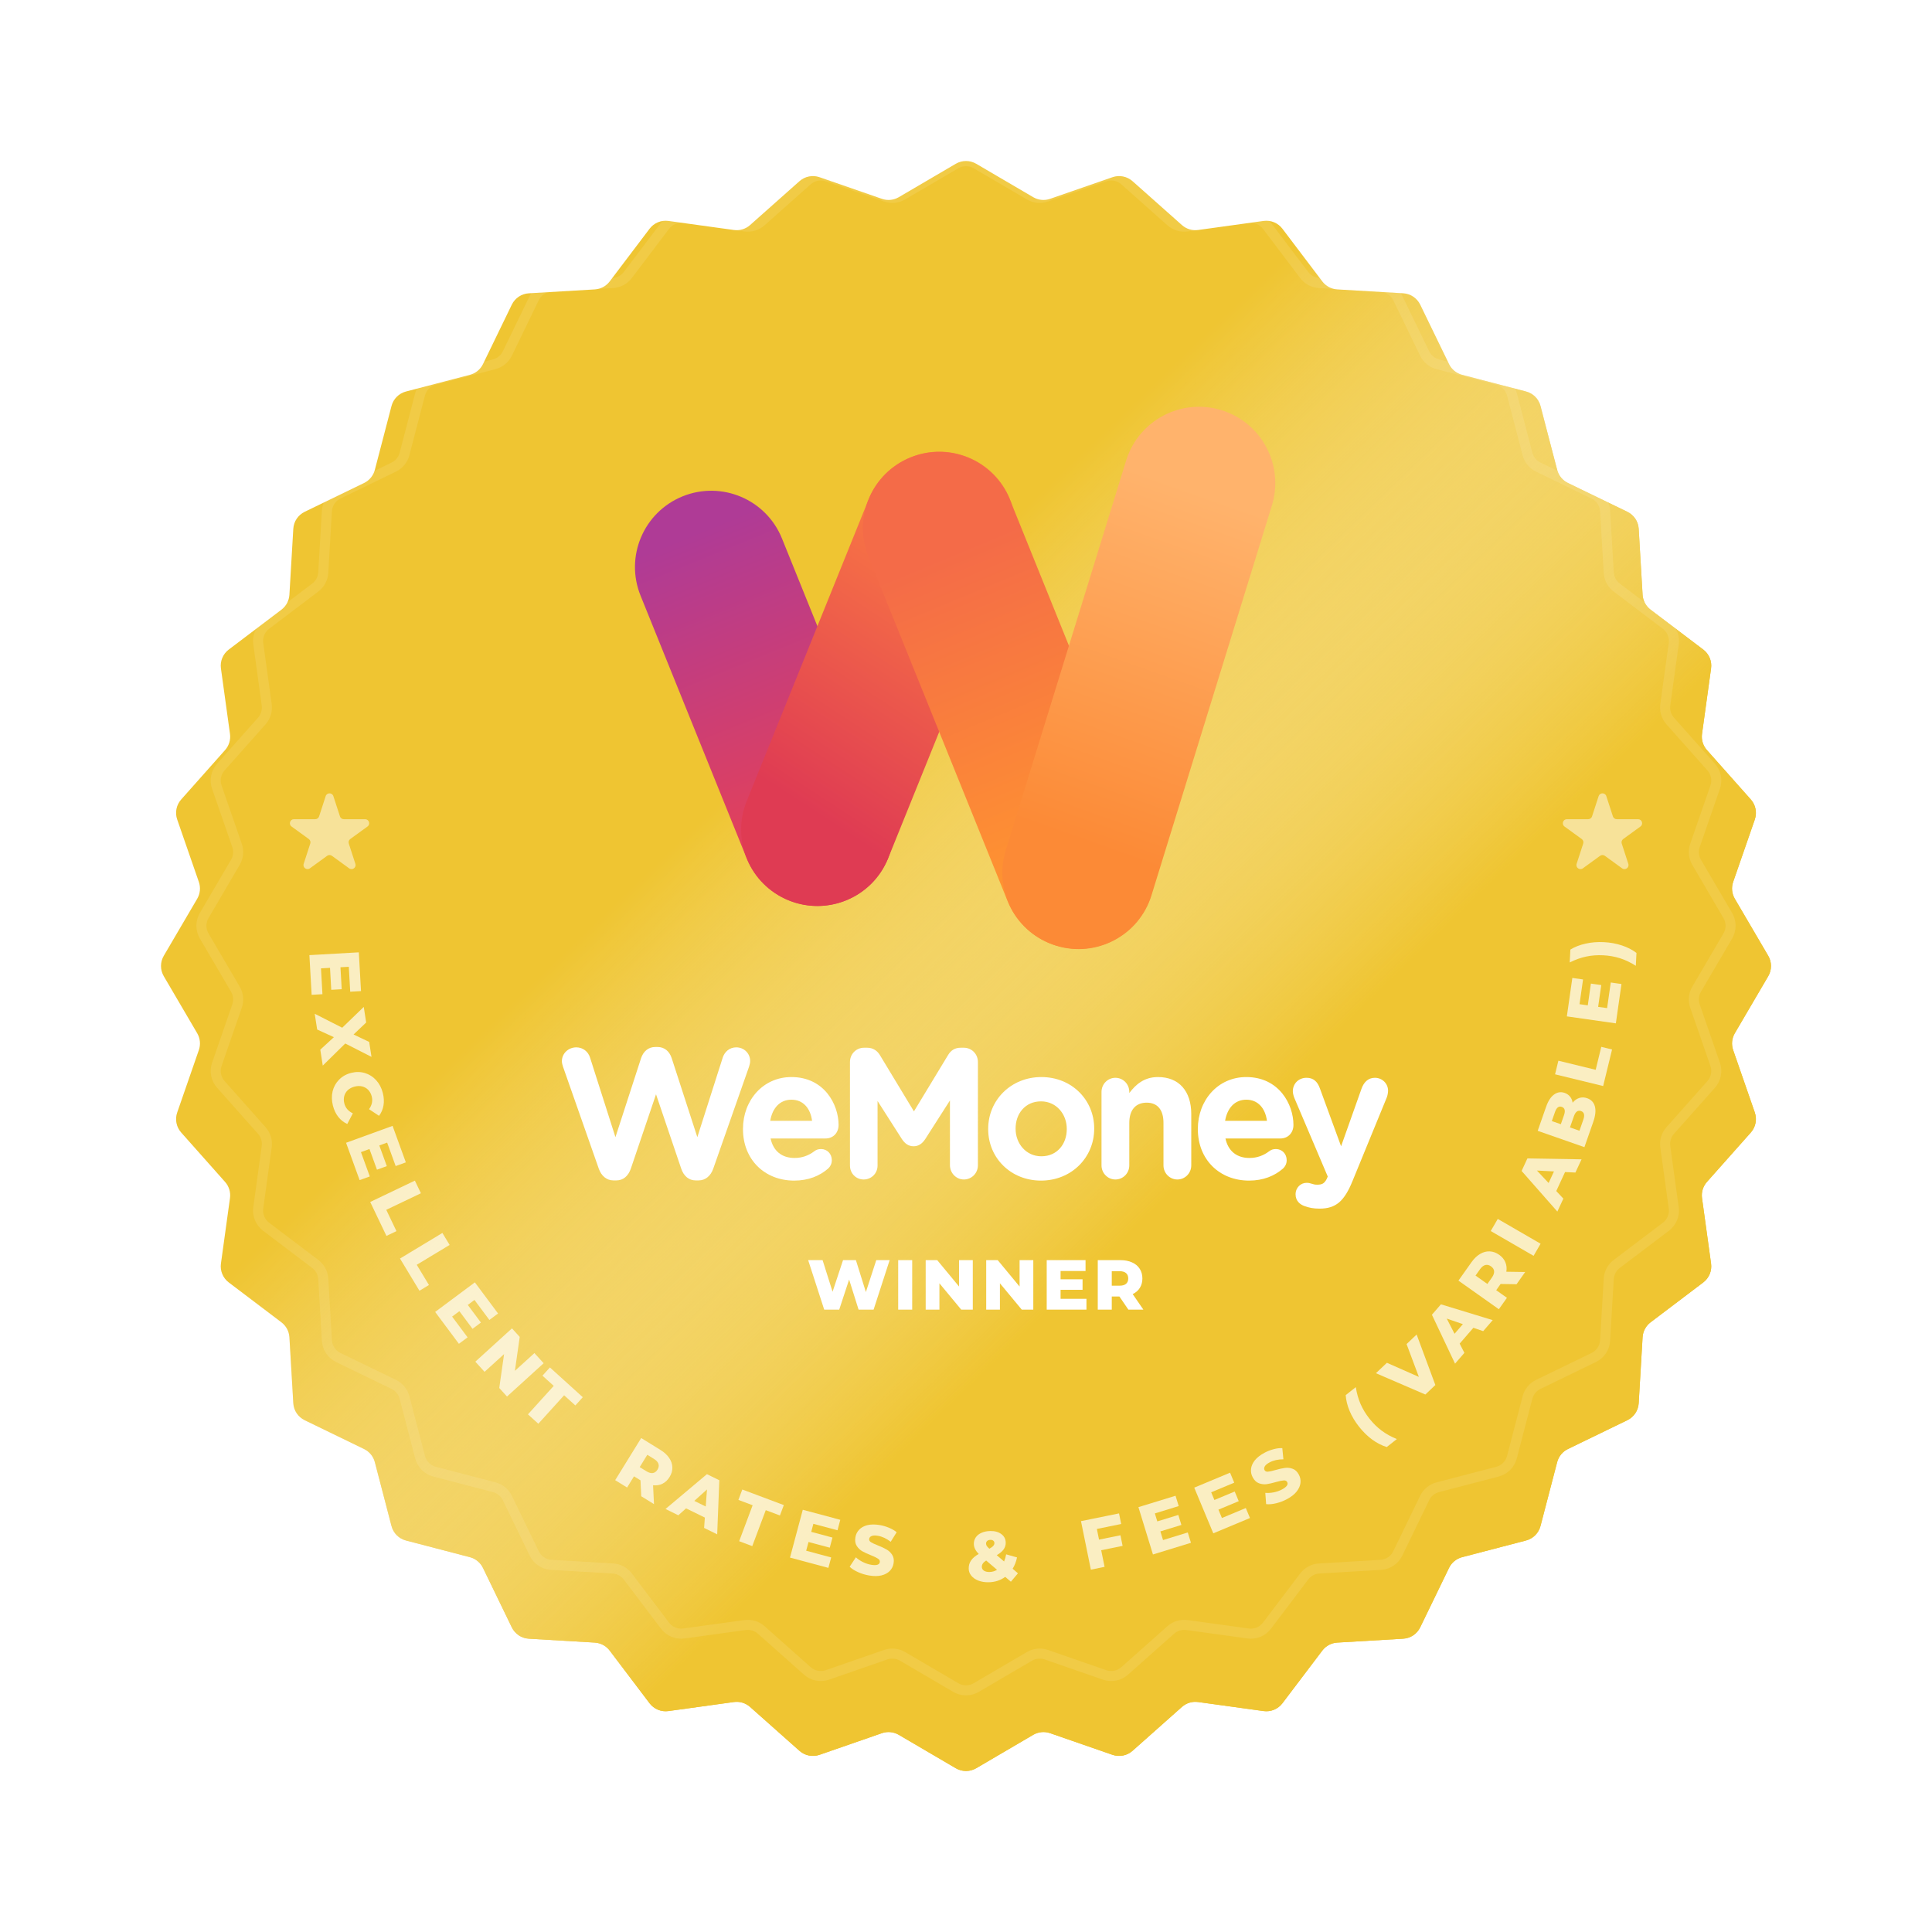 <svg width="192" height="192" viewBox="0 0 192 192" fill="none" xmlns="http://www.w3.org/2000/svg">
<g filter="url(#filter0_d_2643_32916)">
<path d="M94.985 12.276C95.612 11.908 96.388 11.908 97.015 12.276L102.68 15.596C103.187 15.893 103.799 15.953 104.354 15.761L110.558 13.61C111.244 13.371 112.006 13.523 112.549 14.006L117.458 18.367C117.897 18.758 118.485 18.936 119.067 18.855L125.571 17.956C126.291 17.856 127.009 18.153 127.447 18.733L131.41 23.968C131.765 24.437 132.307 24.726 132.893 24.761L139.448 25.148C140.174 25.19 140.819 25.622 141.137 26.276L144.003 32.184C144.259 32.712 144.734 33.102 145.302 33.25L151.656 34.908C152.359 35.092 152.908 35.641 153.092 36.344L154.75 42.698C154.898 43.266 155.288 43.741 155.816 43.998L161.724 46.863C162.378 47.181 162.81 47.826 162.852 48.552L163.239 55.107C163.274 55.693 163.563 56.235 164.032 56.59L169.267 60.553C169.847 60.992 170.144 61.709 170.044 62.429L169.145 68.933C169.064 69.515 169.242 70.103 169.633 70.542L173.994 75.451C174.477 75.994 174.629 76.756 174.391 77.442L172.239 83.646C172.047 84.201 172.107 84.813 172.404 85.32L175.724 90.985C176.092 91.612 176.092 92.388 175.724 93.015L172.404 98.68C172.107 99.187 172.047 99.799 172.239 100.354L174.391 106.558C174.629 107.244 174.477 108.006 173.994 108.549L169.633 113.458C169.242 113.897 169.064 114.485 169.145 115.067L170.044 121.571C170.144 122.291 169.847 123.009 169.267 123.447L164.032 127.41C163.563 127.765 163.274 128.307 163.239 128.893L162.852 135.448C162.81 136.174 162.378 136.819 161.724 137.137L155.816 140.003C155.288 140.259 154.898 140.734 154.75 141.302L153.092 147.656C152.908 148.359 152.359 148.908 151.656 149.092L145.302 150.75C144.734 150.898 144.259 151.288 144.003 151.816L141.137 157.724C140.819 158.378 140.174 158.81 139.448 158.852L132.893 159.239C132.307 159.274 131.765 159.563 131.41 160.032L127.447 165.267C127.009 165.847 126.291 166.144 125.571 166.044L119.067 165.145C118.485 165.064 117.897 165.242 117.458 165.633L112.549 169.994C112.006 170.477 111.244 170.629 110.558 170.391L104.354 168.239C103.799 168.047 103.187 168.107 102.68 168.404L97.015 171.724C96.388 172.092 95.612 172.092 94.985 171.724L89.32 168.404C88.813 168.107 88.201 168.047 87.646 168.239L81.442 170.391C80.756 170.629 79.994 170.477 79.451 169.994L74.542 165.633C74.103 165.242 73.515 165.064 72.933 165.145L66.429 166.044C65.709 166.144 64.992 165.847 64.553 165.267L60.59 160.032C60.235 159.563 59.693 159.274 59.107 159.239L52.552 158.852C51.826 158.81 51.181 158.378 50.863 157.724L47.998 151.816C47.741 151.288 47.266 150.898 46.698 150.75L40.344 149.092C39.641 148.908 39.092 148.359 38.908 147.656L37.25 141.302C37.102 140.734 36.712 140.259 36.184 140.003L30.276 137.137C29.622 136.819 29.19 136.174 29.148 135.448L28.761 128.893C28.726 128.307 28.437 127.765 27.968 127.41L22.733 123.447C22.153 123.009 21.856 122.291 21.956 121.571L22.855 115.067C22.936 114.485 22.758 113.897 22.367 113.458L18.006 108.549C17.523 108.006 17.371 107.244 17.61 106.558L19.761 100.354C19.953 99.799 19.893 99.187 19.596 98.68L16.276 93.015C15.908 92.388 15.908 91.612 16.276 90.985L19.596 85.32C19.893 84.813 19.953 84.201 19.761 83.646L17.61 77.442C17.371 76.756 17.523 75.994 18.006 75.451L22.367 70.542C22.758 70.103 22.936 69.515 22.855 68.933L21.956 62.429C21.856 61.709 22.153 60.992 22.733 60.553L27.968 56.59C28.437 56.235 28.726 55.693 28.761 55.107L29.148 48.552C29.19 47.826 29.622 47.181 30.276 46.863L36.184 43.998C36.712 43.741 37.102 43.266 37.25 42.698L38.908 36.344C39.092 35.641 39.641 35.092 40.344 34.908L46.698 33.25C47.266 33.102 47.741 32.712 47.998 32.184L50.863 26.276C51.181 25.622 51.826 25.19 52.552 25.148L59.107 24.761C59.693 24.726 60.235 24.437 60.59 23.968L64.553 18.733C64.992 18.153 65.709 17.856 66.429 17.956L72.933 18.855C73.515 18.936 74.103 18.758 74.542 18.367L79.451 14.006C79.994 13.523 80.756 13.371 81.442 13.61L87.646 15.761C88.201 15.953 88.813 15.893 89.32 15.596L94.985 12.276Z" fill="#EFC532"/>
</g>
<g filter="url(#filter1_d_2643_32916)">
<path d="M94.985 12.276C95.612 11.908 96.388 11.908 97.015 12.276L102.68 15.596C103.187 15.893 103.799 15.953 104.354 15.761L110.558 13.61C111.244 13.371 112.006 13.523 112.549 14.006L117.458 18.367C117.897 18.758 118.485 18.936 119.067 18.855L125.571 17.956C126.291 17.856 127.009 18.153 127.447 18.733L131.41 23.968C131.765 24.437 132.307 24.726 132.893 24.761L139.448 25.148C140.174 25.19 140.819 25.622 141.137 26.276L144.003 32.184C144.259 32.712 144.734 33.102 145.302 33.25L151.656 34.908C152.359 35.092 152.908 35.641 153.092 36.344L154.75 42.698C154.898 43.266 155.288 43.741 155.816 43.998L161.724 46.863C162.378 47.181 162.81 47.826 162.852 48.552L163.239 55.107C163.274 55.693 163.563 56.235 164.032 56.59L169.267 60.553C169.847 60.992 170.144 61.709 170.044 62.429L169.145 68.933C169.064 69.515 169.242 70.103 169.633 70.542L173.994 75.451C174.477 75.994 174.629 76.756 174.391 77.442L172.239 83.646C172.047 84.201 172.107 84.813 172.404 85.32L175.724 90.985C176.092 91.612 176.092 92.388 175.724 93.015L172.404 98.68C172.107 99.187 172.047 99.799 172.239 100.354L174.391 106.558C174.629 107.244 174.477 108.006 173.994 108.549L169.633 113.458C169.242 113.897 169.064 114.485 169.145 115.067L170.044 121.571C170.144 122.291 169.847 123.009 169.267 123.447L164.032 127.41C163.563 127.765 163.274 128.307 163.239 128.893L162.852 135.448C162.81 136.174 162.378 136.819 161.724 137.137L155.816 140.003C155.288 140.259 154.898 140.734 154.75 141.302L153.092 147.656C152.908 148.359 152.359 148.908 151.656 149.092L145.302 150.75C144.734 150.898 144.259 151.288 144.003 151.816L141.137 157.724C140.819 158.378 140.174 158.81 139.448 158.852L132.893 159.239C132.307 159.274 131.765 159.563 131.41 160.032L127.447 165.267C127.009 165.847 126.291 166.144 125.571 166.044L119.067 165.145C118.485 165.064 117.897 165.242 117.458 165.633L112.549 169.994C112.006 170.477 111.244 170.629 110.558 170.391L104.354 168.239C103.799 168.047 103.187 168.107 102.68 168.404L97.015 171.724C96.388 172.092 95.612 172.092 94.985 171.724L89.32 168.404C88.813 168.107 88.201 168.047 87.646 168.239L81.442 170.391C80.756 170.629 79.994 170.477 79.451 169.994L74.542 165.633C74.103 165.242 73.515 165.064 72.933 165.145L66.429 166.044C65.709 166.144 64.992 165.847 64.553 165.267L60.59 160.032C60.235 159.563 59.693 159.274 59.107 159.239L52.552 158.852C51.826 158.81 51.181 158.378 50.863 157.724L47.998 151.816C47.741 151.288 47.266 150.898 46.698 150.75L40.344 149.092C39.641 148.908 39.092 148.359 38.908 147.656L37.25 141.302C37.102 140.734 36.712 140.259 36.184 140.003L30.276 137.137C29.622 136.819 29.19 136.174 29.148 135.448L28.761 128.893C28.726 128.307 28.437 127.765 27.968 127.41L22.733 123.447C22.153 123.009 21.856 122.291 21.956 121.571L22.855 115.067C22.936 114.485 22.758 113.897 22.367 113.458L18.006 108.549C17.523 108.006 17.371 107.244 17.61 106.558L19.761 100.354C19.953 99.799 19.893 99.187 19.596 98.68L16.276 93.015C15.908 92.388 15.908 91.612 16.276 90.985L19.596 85.32C19.893 84.813 19.953 84.201 19.761 83.646L17.61 77.442C17.371 76.756 17.523 75.994 18.006 75.451L22.367 70.542C22.758 70.103 22.936 69.515 22.855 68.933L21.956 62.429C21.856 61.709 22.153 60.992 22.733 60.553L27.968 56.59C28.437 56.235 28.726 55.693 28.761 55.107L29.148 48.552C29.19 47.826 29.622 47.181 30.276 46.863L36.184 43.998C36.712 43.741 37.102 43.266 37.25 42.698L38.908 36.344C39.092 35.641 39.641 35.092 40.344 34.908L46.698 33.25C47.266 33.102 47.741 32.712 47.998 32.184L50.863 26.276C51.181 25.622 51.826 25.19 52.552 25.148L59.107 24.761C59.693 24.726 60.235 24.437 60.59 23.968L64.553 18.733C64.992 18.153 65.709 17.856 66.429 17.956L72.933 18.855C73.515 18.936 74.103 18.758 74.542 18.367L79.451 14.006C79.994 13.523 80.756 13.371 81.442 13.61L87.646 15.761C88.201 15.953 88.813 15.893 89.32 15.596L94.985 12.276Z" fill="url(#paint0_linear_2643_32916)"/>
</g>
<path d="M84.069 89.482C80.188 91.05 75.77 89.175 74.202 85.293L63.656 59.191C62.088 55.309 63.963 50.892 67.844 49.323C71.726 47.755 76.143 49.63 77.711 53.512L88.258 79.615C89.826 83.496 87.951 87.913 84.069 89.482Z" fill="url(#paint1_linear_2643_32916)"/>
<path d="M88.262 85.294L100.376 55.31C101.944 51.429 100.069 47.011 96.188 45.443L96.188 45.443C92.306 43.875 87.889 45.75 86.321 49.632L74.207 79.615C72.638 83.496 74.514 87.914 78.395 89.482C82.276 91.05 86.694 89.175 88.262 85.294Z" fill="url(#paint2_linear_2643_32916)"/>
<path d="M86.306 55.326L100.136 89.556C101.704 93.437 106.122 95.312 110.003 93.744L110.003 93.744C113.885 92.176 115.76 87.759 114.192 83.877L100.362 49.647C98.794 45.766 94.376 43.891 90.495 45.459C86.614 47.027 84.738 51.445 86.306 55.326Z" fill="url(#paint3_linear_2643_32916)"/>
<path d="M121.392 40.764C125.392 41.999 127.633 46.243 126.397 50.242L114.434 88.975C113.199 92.975 108.955 95.216 104.955 93.981C100.956 92.745 98.715 88.501 99.95 84.502L111.913 45.769C113.149 41.769 117.392 39.528 121.392 40.764Z" fill="url(#paint4_linear_2643_32916)"/>
<path d="M59.509 116.147C59.763 116.866 60.29 117.308 60.962 117.308H61.253C61.925 117.308 62.434 116.884 62.688 116.147L65.195 108.751L67.702 116.147C67.956 116.884 68.464 117.308 69.136 117.308H69.427C70.099 117.308 70.626 116.866 70.88 116.147L74.441 106.003C74.495 105.837 74.55 105.615 74.55 105.449C74.55 104.675 73.932 104.085 73.169 104.085C72.479 104.085 72.007 104.546 71.825 105.099L69.3 113.011L66.757 105.173C66.539 104.49 66.049 104.048 65.34 104.048H65.122C64.414 104.048 63.923 104.509 63.705 105.173L61.162 113.011L58.637 105.099C58.456 104.509 57.929 104.085 57.275 104.085C56.494 104.085 55.84 104.675 55.84 105.468C55.84 105.634 55.894 105.837 55.949 106.003L59.509 116.147Z" fill="white"/>
<path d="M76.543 111.388C76.761 110.116 77.506 109.286 78.65 109.286C79.813 109.286 80.54 110.134 80.703 111.388H76.543ZM82.302 116.128C82.502 115.944 82.665 115.667 82.665 115.298C82.665 114.671 82.211 114.192 81.593 114.192C81.303 114.192 81.121 114.265 80.921 114.413C80.358 114.837 79.722 115.077 78.959 115.077C77.724 115.077 76.852 114.413 76.58 113.14H82.047C82.774 113.14 83.337 112.606 83.337 111.794C83.337 109.747 81.902 107.036 78.65 107.036C75.817 107.036 73.837 109.359 73.837 112.181V112.218C73.837 115.243 75.999 117.327 78.923 117.327C80.34 117.327 81.448 116.866 82.302 116.128Z" fill="white"/>
<path d="M84.468 115.833C84.468 116.608 85.068 117.216 85.831 117.216C86.594 117.216 87.211 116.608 87.211 115.833V109.415L89.627 113.196C89.918 113.638 90.281 113.915 90.79 113.915C91.298 113.915 91.662 113.638 91.952 113.196L94.405 109.36V115.796C94.405 116.571 95.022 117.216 95.785 117.216C96.566 117.216 97.184 116.589 97.184 115.796V105.542C97.184 104.749 96.566 104.122 95.785 104.122H95.476C94.913 104.122 94.514 104.362 94.223 104.841L90.826 110.448L87.447 104.86C87.193 104.435 86.775 104.122 86.176 104.122H85.867C85.086 104.122 84.468 104.749 84.468 105.542V115.833Z" fill="white"/>
<path d="M103.454 117.327C106.488 117.327 108.74 115.022 108.74 112.181V112.144C108.74 109.304 106.506 107.036 103.491 107.036C100.457 107.036 98.205 109.341 98.205 112.181V112.218C98.205 115.059 100.439 117.327 103.454 117.327ZM103.491 114.911C101.965 114.911 100.929 113.638 100.929 112.181V112.144C100.929 110.687 101.874 109.452 103.454 109.452C104.98 109.452 106.015 110.724 106.015 112.181V112.218C106.015 113.675 105.071 114.911 103.491 114.911Z" fill="white"/>
<path d="M109.467 115.815C109.467 116.589 110.085 117.216 110.848 117.216C111.611 117.216 112.228 116.589 112.228 115.815V111.591C112.228 110.263 112.9 109.581 113.954 109.581C115.008 109.581 115.625 110.263 115.625 111.591V115.815C115.625 116.589 116.243 117.216 117.006 117.216C117.769 117.216 118.386 116.589 118.386 115.815V110.706C118.386 108.437 117.169 107.036 115.08 107.036C113.681 107.036 112.864 107.792 112.228 108.622V108.511C112.228 107.737 111.611 107.11 110.848 107.11C110.085 107.11 109.467 107.737 109.467 108.511V115.815Z" fill="white"/>
<path d="M121.748 111.388C121.966 110.116 122.71 109.286 123.855 109.286C125.017 109.286 125.744 110.134 125.908 111.388H121.748ZM127.506 116.128C127.706 115.944 127.869 115.667 127.869 115.298C127.869 114.671 127.415 114.192 126.797 114.192C126.507 114.192 126.325 114.265 126.125 114.413C125.562 114.837 124.927 115.077 124.164 115.077C122.928 115.077 122.056 114.413 121.784 113.14H127.252C127.978 113.14 128.541 112.606 128.541 111.794C128.541 109.747 127.106 107.036 123.855 107.036C121.021 107.036 119.041 109.359 119.041 112.181V112.218C119.041 115.243 121.203 117.327 124.127 117.327C125.544 117.327 126.652 116.866 127.506 116.128Z" fill="white"/>
<path d="M131.133 120.112C132.786 120.112 133.603 119.355 134.421 117.345L137.817 109.064C137.872 108.935 137.945 108.622 137.945 108.4C137.945 107.663 137.345 107.109 136.637 107.109C135.928 107.109 135.529 107.589 135.311 108.179L133.276 113.915L131.169 108.161C130.933 107.497 130.533 107.109 129.843 107.109C129.08 107.109 128.48 107.663 128.48 108.456C128.48 108.64 128.553 108.917 128.626 109.101L131.95 116.921L131.859 117.142C131.605 117.64 131.369 117.733 130.878 117.733C130.678 117.733 130.533 117.696 130.297 117.622C130.188 117.585 130.061 117.548 129.843 117.548C129.28 117.548 128.753 118.009 128.753 118.692C128.753 119.374 129.225 119.706 129.625 119.853C130.079 120.02 130.515 120.112 131.133 120.112Z" fill="white"/>
<path d="M88.411 125.232L86.816 130.152H85.326L84.384 127.158L83.4 130.152H81.91L80.315 125.232H81.749L82.74 128.374L83.78 125.232H85.059L86.05 128.402L87.083 125.232H88.411ZM89.261 125.232H90.653V130.152H89.261V125.232ZM96.675 125.232V130.152H95.529L93.358 127.531V130.152H91.994V125.232H93.14L95.311 127.854V125.232H96.675ZM102.688 125.232V130.152H101.543L99.371 127.531V130.152H98.008V125.232H99.153L101.325 127.854V125.232H102.688ZM107.971 129.077V130.152H104.021V125.232H107.88V126.308H105.399V127.137H107.584V128.177H105.399V129.077H107.971ZM111.245 128.845H110.486V130.152H109.095V125.232H111.344C111.789 125.232 112.175 125.307 112.503 125.457C112.831 125.602 113.084 125.813 113.262 126.09C113.44 126.362 113.529 126.683 113.529 127.053C113.529 127.409 113.445 127.72 113.276 127.987C113.112 128.25 112.876 128.456 112.566 128.606L113.628 130.152H112.138L111.245 128.845ZM112.124 127.053C112.124 126.823 112.051 126.645 111.906 126.519C111.76 126.392 111.545 126.329 111.259 126.329H110.486V127.77H111.259C111.545 127.77 111.76 127.709 111.906 127.587C112.051 127.46 112.124 127.282 112.124 127.053Z" fill="white"/>
<path opacity="0.1" d="M94.985 16.292C95.612 15.924 96.388 15.924 97.015 16.292L102.307 19.392C102.813 19.69 103.425 19.75 103.98 19.557L109.774 17.548C110.461 17.31 111.223 17.462 111.766 17.944L116.35 22.018C116.79 22.408 117.377 22.587 117.959 22.506L124.034 21.666C124.754 21.566 125.472 21.864 125.91 22.443L129.612 27.333C129.967 27.801 130.509 28.091 131.095 28.125L137.217 28.486C137.943 28.529 138.589 28.961 138.906 29.615L141.582 35.133C141.839 35.661 142.314 36.051 142.882 36.199L148.816 37.748C149.519 37.931 150.069 38.481 150.252 39.184L151.801 45.118C151.949 45.687 152.339 46.161 152.867 46.418L158.385 49.094C159.039 49.411 159.471 50.057 159.514 50.783L159.875 56.905C159.909 57.492 160.199 58.033 160.667 58.388L165.557 62.09C166.136 62.528 166.434 63.246 166.334 63.966L165.494 70.041C165.413 70.623 165.592 71.21 165.982 71.65L170.056 76.234C170.538 76.777 170.69 77.539 170.452 78.226L168.443 84.02C168.25 84.575 168.31 85.187 168.608 85.693L171.708 90.985C172.076 91.612 172.076 92.388 171.708 93.015L168.608 98.306C168.31 98.813 168.25 99.425 168.443 99.98L170.452 105.774C170.69 106.461 170.538 107.222 170.056 107.766L165.982 112.35C165.592 112.789 165.413 113.377 165.494 113.959L166.334 120.034C166.434 120.754 166.136 121.472 165.557 121.91L160.667 125.612C160.199 125.966 159.909 126.508 159.875 127.095L159.514 133.217C159.471 133.943 159.039 134.588 158.385 134.906L152.867 137.582C152.339 137.838 151.949 138.313 151.801 138.882L150.252 144.816C150.069 145.519 149.519 146.068 148.816 146.252L142.882 147.8C142.314 147.949 141.839 148.338 141.582 148.867L138.906 154.385C138.589 155.039 137.943 155.47 137.217 155.513L131.095 155.874C130.509 155.909 129.967 156.199 129.612 156.667L125.91 161.557C125.472 162.136 124.754 162.433 124.034 162.334L117.959 161.494C117.377 161.413 116.79 161.591 116.35 161.982L111.766 166.055C111.223 166.538 110.461 166.69 109.774 166.452L103.98 164.442C103.425 164.25 102.813 164.31 102.307 164.607L97.015 167.708C96.388 168.076 95.612 168.076 94.985 167.708L89.694 164.607C89.187 164.31 88.575 164.25 88.02 164.442L82.226 166.452C81.539 166.69 80.778 166.538 80.234 166.055L75.65 161.982C75.211 161.591 74.623 161.413 74.041 161.494L67.966 162.334C67.246 162.433 66.528 162.136 66.09 161.557L62.388 156.667C62.034 156.199 61.492 155.909 60.905 155.874L54.783 155.513C54.057 155.47 53.412 155.039 53.094 154.385L50.418 148.867C50.162 148.338 49.687 147.949 49.118 147.8L43.184 146.252C42.481 146.068 41.932 145.519 41.748 144.816L40.2 138.882C40.051 138.313 39.662 137.838 39.133 137.582L33.615 134.906C32.961 134.588 32.53 133.943 32.487 133.217L32.126 127.095C32.091 126.508 31.801 125.966 31.333 125.612L26.443 121.91C25.864 121.472 25.567 120.754 25.666 120.034L26.506 113.959C26.587 113.377 26.409 112.789 26.018 112.35L21.945 107.766C21.462 107.222 21.31 106.461 21.549 105.774L23.558 99.98C23.75 99.425 23.69 98.813 23.393 98.306L20.292 93.015C19.924 92.388 19.924 91.612 20.292 90.985L23.393 85.693C23.69 85.187 23.75 84.575 23.558 84.02L21.549 78.226C21.31 77.539 21.462 76.777 21.945 76.234L26.018 71.65C26.409 71.21 26.587 70.623 26.506 70.041L25.666 63.966C25.567 63.246 25.864 62.528 26.443 62.09L31.333 58.388C31.801 58.033 32.091 57.492 32.126 56.905L32.487 50.783C32.53 50.057 32.961 49.411 33.615 49.094L39.133 46.418C39.662 46.161 40.051 45.687 40.2 45.118L41.748 39.184C41.932 38.481 42.481 37.931 43.184 37.748L49.118 36.199C49.687 36.051 50.162 35.661 50.418 35.133L53.094 29.615C53.412 28.961 54.057 28.529 54.783 28.486L60.905 28.125C61.492 28.091 62.034 27.801 62.388 27.333L66.09 22.443C66.528 21.864 67.246 21.566 67.966 21.666L74.041 22.506C74.623 22.587 75.211 22.408 75.65 22.018L80.234 17.944C80.778 17.462 81.539 17.31 82.226 17.548L88.02 19.557C88.575 19.75 89.187 19.69 89.694 19.392L94.985 16.292Z" stroke="white"/>
<path opacity="0.5" d="M158.87 79.119C158.99 78.749 159.513 78.749 159.634 79.119L160.289 81.134C160.342 81.299 160.496 81.411 160.671 81.411H162.79C163.179 81.411 163.34 81.909 163.026 82.138L161.312 83.382C161.171 83.485 161.112 83.666 161.166 83.832L161.82 85.846C161.941 86.216 161.517 86.523 161.202 86.295L159.488 85.049C159.347 84.947 159.157 84.947 159.016 85.049L157.301 86.295C156.986 86.523 156.563 86.216 156.683 85.846L157.338 83.832C157.392 83.666 157.333 83.485 157.192 83.382L155.478 82.138C155.163 81.909 155.325 81.411 155.714 81.411H157.833C158.007 81.411 158.161 81.299 158.215 81.134L158.87 79.119Z" fill="white"/>
<path opacity="0.5" d="M32.366 79.119C32.487 78.749 33.01 78.749 33.13 79.119L33.785 81.134C33.839 81.299 33.993 81.411 34.167 81.411H36.286C36.675 81.411 36.837 81.909 36.522 82.138L34.808 83.382C34.667 83.485 34.608 83.666 34.662 83.832L35.317 85.846C35.437 86.216 35.014 86.523 34.699 86.295L32.984 85.049C32.843 84.947 32.653 84.947 32.512 85.049L30.797 86.295C30.483 86.523 30.059 86.216 30.18 85.846L30.834 83.832C30.888 83.666 30.829 83.485 30.689 83.382L28.974 82.138C28.66 81.909 28.822 81.411 29.21 81.411H31.329C31.503 81.411 31.658 81.299 31.711 81.134L32.366 79.119Z" fill="white"/>
<g opacity="0.7">
<path d="M32.044 98.803L30.971 98.864L30.747 94.92L35.659 94.642L35.877 98.494L34.804 98.555L34.663 96.078L33.835 96.125L33.959 98.307L32.92 98.366L32.797 96.184L31.899 96.235L32.044 98.803Z" fill="white"/>
<path d="M31.83 104.314L33.181 103.073L31.52 102.314L31.276 100.745L34.009 102.134L36.15 100.067L36.39 101.616L35.138 102.806L36.689 103.546L36.92 105.032L34.31 103.702L32.076 105.898L31.83 104.314Z" fill="white"/>
<path d="M33.086 109.881C32.958 109.382 32.947 108.905 33.054 108.452C33.166 108.003 33.381 107.616 33.7 107.293C34.018 106.969 34.415 106.746 34.892 106.624C35.368 106.502 35.824 106.506 36.259 106.636C36.694 106.766 37.066 107.002 37.377 107.343C37.692 107.688 37.914 108.11 38.042 108.609C38.154 109.045 38.178 109.457 38.113 109.846C38.048 110.235 37.901 110.583 37.669 110.889L36.673 110.23C36.966 109.826 37.056 109.404 36.943 108.963C36.877 108.705 36.761 108.488 36.595 108.313C36.43 108.142 36.229 108.027 35.991 107.967C35.759 107.911 35.509 107.917 35.241 107.985C34.974 108.054 34.749 108.17 34.568 108.332C34.393 108.498 34.275 108.695 34.212 108.924C34.151 109.158 34.154 109.404 34.22 109.662C34.333 110.102 34.615 110.429 35.067 110.642L34.511 111.699C34.161 111.542 33.864 111.309 33.62 110.999C33.376 110.689 33.198 110.316 33.086 109.881Z" fill="white"/>
<path d="M36.75 116.913L35.739 117.28L34.391 113.568L39.014 111.888L40.332 115.515L39.321 115.882L38.474 113.55L37.695 113.833L38.441 115.887L37.463 116.243L36.717 114.189L35.871 114.496L36.75 116.913Z" fill="white"/>
<path d="M41.23 117.329L41.83 118.585L38.387 120.23L39.399 122.348L38.404 122.824L36.791 119.451L41.23 117.329Z" fill="white"/>
<path d="M43.964 122.53L44.684 123.721L41.416 125.693L42.629 127.703L41.685 128.273L39.752 125.072L43.964 122.53Z" fill="white"/>
<path d="M46.468 132.904L45.606 133.546L43.246 130.379L47.191 127.44L49.496 130.534L48.634 131.176L47.152 129.187L46.487 129.682L47.793 131.435L46.959 132.057L45.653 130.304L44.931 130.841L46.468 132.904Z" fill="white"/>
<path d="M54.027 135.477L50.386 138.786L49.616 137.938L50.095 134.568L48.155 136.331L47.238 135.322L50.879 132.013L51.649 132.861L51.17 136.231L53.11 134.468L54.027 135.477Z" fill="white"/>
<path d="M55.029 137.727L53.909 136.713L54.65 135.895L57.916 138.853L57.176 139.671L56.061 138.661L53.499 141.49L52.468 140.556L55.029 137.727Z" fill="white"/>
<path d="M63.653 147.114L63.007 146.715L62.32 147.827L61.136 147.096L63.722 142.911L65.635 144.093C66.014 144.326 66.303 144.594 66.503 144.893C66.706 145.189 66.811 145.502 66.817 145.83C66.826 146.155 66.733 146.475 66.538 146.79C66.351 147.093 66.115 147.314 65.832 147.452C65.554 147.589 65.244 147.64 64.902 147.605L64.993 149.478L63.725 148.695L63.653 147.114ZM65.342 146.051C65.463 145.856 65.495 145.666 65.438 145.482C65.38 145.298 65.23 145.131 64.987 144.981L64.329 144.575L63.572 145.8L64.23 146.207C64.473 146.357 64.688 146.418 64.876 146.391C65.066 146.36 65.222 146.247 65.342 146.051Z" fill="white"/>
<path d="M70.048 150.815L68.18 149.899L67.412 150.587L66.138 149.961L70.254 146.501L71.484 147.105L71.274 152.481L69.974 151.843L70.048 150.815ZM70.134 149.714L70.259 148.022L68.998 149.157L70.134 149.714Z" fill="white"/>
<path d="M74.797 149.59L73.382 149.059L73.77 148.026L77.896 149.574L77.508 150.607L76.1 150.079L74.76 153.652L73.457 153.163L74.797 149.59Z" fill="white"/>
<path d="M82.602 154.775L82.324 155.813L78.508 154.792L79.78 150.04L83.507 151.037L83.23 152.076L80.833 151.435L80.618 152.236L82.73 152.801L82.461 153.806L80.35 153.241L80.117 154.11L82.602 154.775Z" fill="white"/>
<path d="M86.394 156.574C86.001 156.508 85.628 156.397 85.274 156.238C84.921 156.08 84.642 155.901 84.438 155.701L85.056 154.763C85.249 154.942 85.482 155.1 85.754 155.235C86.026 155.37 86.301 155.461 86.578 155.507C87.105 155.594 87.39 155.506 87.434 155.243C87.457 155.104 87.398 154.99 87.256 154.9C87.119 154.806 86.891 154.694 86.57 154.565C86.218 154.426 85.927 154.293 85.697 154.164C85.467 154.031 85.281 153.851 85.138 153.623C84.995 153.395 84.952 153.112 85.008 152.775C85.057 152.479 85.182 152.226 85.382 152.018C85.584 151.804 85.856 151.654 86.198 151.568C86.544 151.484 86.951 151.48 87.418 151.557C87.737 151.61 88.045 151.699 88.342 151.824C88.641 151.945 88.896 152.094 89.109 152.272L88.517 153.221C88.096 152.895 87.669 152.696 87.234 152.623C86.961 152.578 86.756 152.587 86.617 152.65C86.479 152.707 86.4 152.801 86.378 152.931C86.357 153.06 86.415 153.169 86.552 153.259C86.689 153.348 86.916 153.454 87.233 153.578C87.589 153.718 87.88 153.854 88.105 153.986C88.336 154.115 88.522 154.293 88.665 154.52C88.813 154.745 88.859 155.025 88.803 155.363C88.755 155.654 88.631 155.904 88.43 156.113C88.229 156.322 87.955 156.471 87.608 156.561C87.261 156.646 86.856 156.65 86.394 156.574Z" fill="white"/>
<path d="M100.461 157.189L99.897 156.707C99.67 156.875 99.417 157.006 99.138 157.101C98.858 157.19 98.564 157.238 98.255 157.243C97.885 157.25 97.549 157.198 97.246 157.086C96.945 156.969 96.707 156.808 96.535 156.6C96.362 156.392 96.274 156.157 96.269 155.895C96.263 155.586 96.34 155.315 96.5 155.082C96.66 154.845 96.916 154.627 97.268 154.429C96.949 154.116 96.786 153.788 96.779 153.446C96.775 153.198 96.839 152.977 96.971 152.782C97.104 152.587 97.293 152.436 97.54 152.329C97.79 152.217 98.08 152.157 98.408 152.151C98.862 152.143 99.23 152.244 99.51 152.455C99.795 152.66 99.94 152.943 99.947 153.304C99.952 153.557 99.881 153.783 99.735 153.983C99.593 154.182 99.367 154.372 99.056 154.55L99.784 155.177C99.874 154.969 99.943 154.734 99.989 154.47L101.071 154.774C100.984 155.197 100.839 155.572 100.634 155.899L101.163 156.354L100.461 157.189ZM98.424 153.03C98.288 153.032 98.181 153.069 98.103 153.141C98.029 153.208 97.993 153.295 97.995 153.403C97.996 153.483 98.019 153.56 98.062 153.634C98.11 153.703 98.197 153.795 98.32 153.91C98.506 153.809 98.635 153.715 98.709 153.629C98.787 153.539 98.825 153.446 98.823 153.353C98.821 153.25 98.785 153.171 98.714 153.116C98.647 153.056 98.55 153.027 98.424 153.03ZM98.335 156.223C98.606 156.218 98.856 156.145 99.083 156.005L98.004 155.083C97.852 155.179 97.741 155.28 97.672 155.384C97.604 155.484 97.571 155.597 97.573 155.723C97.576 155.873 97.646 155.996 97.784 156.092C97.921 156.183 98.105 156.227 98.335 156.223Z" fill="white"/>
<path d="M109.005 151.945L109.221 153.006L111.349 152.573L111.563 153.627L109.435 154.059L109.772 155.712L108.408 155.99L107.427 151.169L111.208 150.4L111.423 151.453L109.005 151.945Z" fill="white"/>
<path d="M118.039 152.294L118.355 153.321L114.579 154.481L113.135 149.778L116.824 148.646L117.139 149.673L114.768 150.402L115.011 151.195L117.1 150.553L117.406 151.547L115.317 152.189L115.581 153.049L118.039 152.294Z" fill="white"/>
<path d="M123.807 149.867L124.221 150.859L120.576 152.38L118.682 147.84L122.243 146.354L122.657 147.347L120.367 148.302L120.686 149.067L122.703 148.225L123.104 149.185L121.087 150.027L121.433 150.857L123.807 149.867Z" fill="white"/>
<path d="M127.91 148.976C127.559 149.164 127.195 149.304 126.818 149.394C126.441 149.485 126.111 149.513 125.827 149.479L125.744 148.359C126.007 148.383 126.287 148.366 126.585 148.307C126.883 148.248 127.156 148.152 127.404 148.019C127.874 147.766 128.047 147.522 127.92 147.287C127.854 147.163 127.737 147.109 127.57 147.124C127.404 147.133 127.155 147.184 126.823 147.278C126.459 147.383 126.146 147.455 125.886 147.494C125.623 147.528 125.365 147.499 125.113 147.406C124.861 147.313 124.654 147.115 124.492 146.814C124.35 146.55 124.295 146.273 124.326 145.985C124.356 145.693 124.479 145.409 124.698 145.132C124.92 144.853 125.24 144.602 125.657 144.378C125.942 144.225 126.24 144.107 126.553 144.025C126.862 143.938 127.156 143.901 127.433 143.911L127.544 145.025C127.011 145.023 126.551 145.127 126.163 145.335C125.919 145.466 125.762 145.598 125.69 145.732C125.616 145.862 125.61 145.985 125.672 146.101C125.734 146.216 125.847 146.267 126.01 146.254C126.173 146.241 126.418 146.187 126.744 146.092C127.112 145.985 127.426 145.915 127.685 145.882C127.946 145.843 128.202 145.87 128.454 145.963C128.708 146.05 128.916 146.245 129.078 146.546C129.218 146.806 129.272 147.08 129.24 147.368C129.209 147.656 129.083 147.942 128.862 148.225C128.64 148.504 128.322 148.754 127.91 148.976Z" fill="white"/>
<path d="M137.814 143.806C137.324 143.656 136.843 143.409 136.369 143.067C135.896 142.718 135.461 142.292 135.063 141.788C134.665 141.285 134.352 140.764 134.125 140.227C133.898 139.684 133.768 139.157 133.734 138.646L134.738 137.853C134.833 138.464 134.991 139.023 135.212 139.529C135.43 140.032 135.722 140.514 136.088 140.978C136.454 141.441 136.858 141.838 137.3 142.17C137.738 142.498 138.244 142.779 138.817 143.013L137.814 143.806Z" fill="white"/>
<path d="M140.783 132.623L142.644 137.641L141.651 138.586L136.738 136.468L137.828 135.432L141.004 136.834L139.784 133.572L140.783 132.623Z" fill="white"/>
<path d="M146.422 131.955L145.06 133.528L145.53 134.446L144.601 135.519L142.302 130.658L143.199 129.622L148.345 131.193L147.397 132.288L146.422 131.955ZM145.379 131.592L143.775 131.04L144.551 132.548L145.379 131.592Z" fill="white"/>
<path d="M149.129 127.6L148.691 128.219L149.758 128.974L148.954 130.11L144.938 127.267L146.238 125.432C146.495 125.069 146.78 124.797 147.092 124.615C147.4 124.432 147.718 124.347 148.046 124.361C148.371 124.373 148.684 124.486 148.987 124.7C149.277 124.906 149.483 125.154 149.603 125.446C149.722 125.732 149.754 126.044 149.698 126.383L151.573 126.41L150.712 127.626L149.129 127.6ZM148.174 125.847C147.987 125.714 147.8 125.671 147.613 125.716C147.425 125.762 147.249 125.901 147.084 126.134L146.637 126.765L147.813 127.598L148.26 126.967C148.425 126.733 148.5 126.522 148.484 126.333C148.465 126.142 148.362 125.98 148.174 125.847Z" fill="white"/>
<path d="M148.148 122.339L148.846 121.135L153.103 123.6L152.406 124.804L148.148 122.339Z" fill="white"/>
<path d="M155.534 116.476L154.66 118.364L155.365 119.116L154.768 120.404L151.216 116.367L151.792 115.123L157.172 115.213L156.563 116.527L155.534 116.476ZM154.431 116.415L152.737 116.327L153.9 117.563L154.431 116.415Z" fill="white"/>
<path d="M156.285 109.588C156.47 109.355 156.689 109.198 156.941 109.117C157.188 109.035 157.451 109.042 157.729 109.14C158.136 109.282 158.393 109.555 158.5 109.96C158.606 110.364 158.552 110.876 158.335 111.496L157.458 114.003L152.814 112.38L153.645 110.005C153.852 109.412 154.12 109 154.45 108.767C154.775 108.533 155.123 108.482 155.495 108.611C155.716 108.689 155.895 108.813 156.033 108.986C156.169 109.152 156.253 109.353 156.285 109.588ZM154.218 111.411L155.113 111.724L155.429 110.822C155.583 110.38 155.51 110.106 155.21 110.001C154.913 109.897 154.688 110.066 154.533 110.509L154.218 111.411ZM157.349 111.27C157.51 110.81 157.434 110.525 157.12 110.415C156.806 110.306 156.568 110.481 156.407 110.941L156.022 112.042L156.964 112.371L157.349 111.27Z" fill="white"/>
<path d="M154.54 106.764L154.87 105.412L158.577 106.316L159.133 104.035L160.205 104.296L159.32 107.929L154.54 106.764Z" fill="white"/>
<path d="M160.076 97.639L161.14 97.791L160.582 101.701L155.712 101.006L156.257 97.186L157.322 97.338L156.971 99.794L157.792 99.912L158.101 97.748L159.131 97.895L158.822 100.059L159.712 100.186L160.076 97.639Z" fill="white"/>
<path d="M162.566 95.979C162.044 95.647 161.521 95.398 161 95.231C160.473 95.064 159.915 94.965 159.326 94.935C158.736 94.906 158.173 94.947 157.638 95.061C157.097 95.174 156.55 95.37 155.997 95.647L156.061 94.369C156.497 94.1 157.002 93.903 157.576 93.777C158.146 93.647 158.751 93.597 159.392 93.63C160.033 93.662 160.632 93.772 161.191 93.96C161.744 94.143 162.224 94.39 162.631 94.701L162.566 95.979Z" fill="white"/>
</g>
<defs>
<filter id="filter0_d_2643_32916" x="0" y="0" width="192" height="192" filterUnits="userSpaceOnUse" color-interpolation-filters="sRGB">
<feFlood flood-opacity="0" result="BackgroundImageFix"/>
<feColorMatrix in="SourceAlpha" type="matrix" values="0 0 0 0 0 0 0 0 0 0 0 0 0 0 0 0 0 0 127 0" result="hardAlpha"/>
<feOffset dy="4"/>
<feGaussianBlur stdDeviation="8"/>
<feColorMatrix type="matrix" values="0 0 0 0 0.067 0 0 0 0 0.067 0 0 0 0 0.067 0 0 0 0.06 0"/>
<feBlend mode="normal" in2="BackgroundImageFix" result="effect1_dropShadow_2643_32916"/>
<feBlend mode="normal" in="SourceGraphic" in2="effect1_dropShadow_2643_32916" result="shape"/>
</filter>
<filter id="filter1_d_2643_32916" x="0" y="0" width="192" height="192" filterUnits="userSpaceOnUse" color-interpolation-filters="sRGB">
<feFlood flood-opacity="0" result="BackgroundImageFix"/>
<feColorMatrix in="SourceAlpha" type="matrix" values="0 0 0 0 0 0 0 0 0 0 0 0 0 0 0 0 0 0 127 0" result="hardAlpha"/>
<feOffset dy="4"/>
<feGaussianBlur stdDeviation="8"/>
<feColorMatrix type="matrix" values="0 0 0 0 0.067 0 0 0 0 0.067 0 0 0 0 0.067 0 0 0 0.06 0"/>
<feBlend mode="normal" in2="BackgroundImageFix" result="effect1_dropShadow_2643_32916"/>
<feBlend mode="normal" in="SourceGraphic" in2="effect1_dropShadow_2643_32916" result="shape"/>
</filter>
<linearGradient id="paint0_linear_2643_32916" x1="33.752" y1="30.756" x2="145.196" y2="146.216" gradientUnits="userSpaceOnUse">
<stop offset="0.365" stop-color="white" stop-opacity="0"/>
<stop offset="0.733" stop-color="#EFC532"/>
</linearGradient>
<linearGradient id="paint1_linear_2643_32916" x1="68.674" y1="53.074" x2="81.236" y2="83.847" gradientUnits="userSpaceOnUse">
<stop stop-color="#AF3B96"/>
<stop offset="1" stop-color="#E74155"/>
</linearGradient>
<linearGradient id="paint2_linear_2643_32916" x1="77.858" y1="78.791" x2="95.822" y2="51.219" gradientUnits="userSpaceOnUse">
<stop stop-color="#DF3B53"/>
<stop offset="1" stop-color="#FC7E42"/>
</linearGradient>
<linearGradient id="paint3_linear_2643_32916" x1="94.524" y1="54.898" x2="107.411" y2="85.865" gradientUnits="userSpaceOnUse">
<stop stop-color="#F46B48"/>
<stop offset="1" stop-color="#FF9430"/>
</linearGradient>
<linearGradient id="paint4_linear_2643_32916" x1="107.296" y1="83.646" x2="119.534" y2="49.045" gradientUnits="userSpaceOnUse">
<stop stop-color="#FC8A36"/>
<stop offset="1" stop-color="#FFB36C"/>
</linearGradient>
</defs>
</svg>
